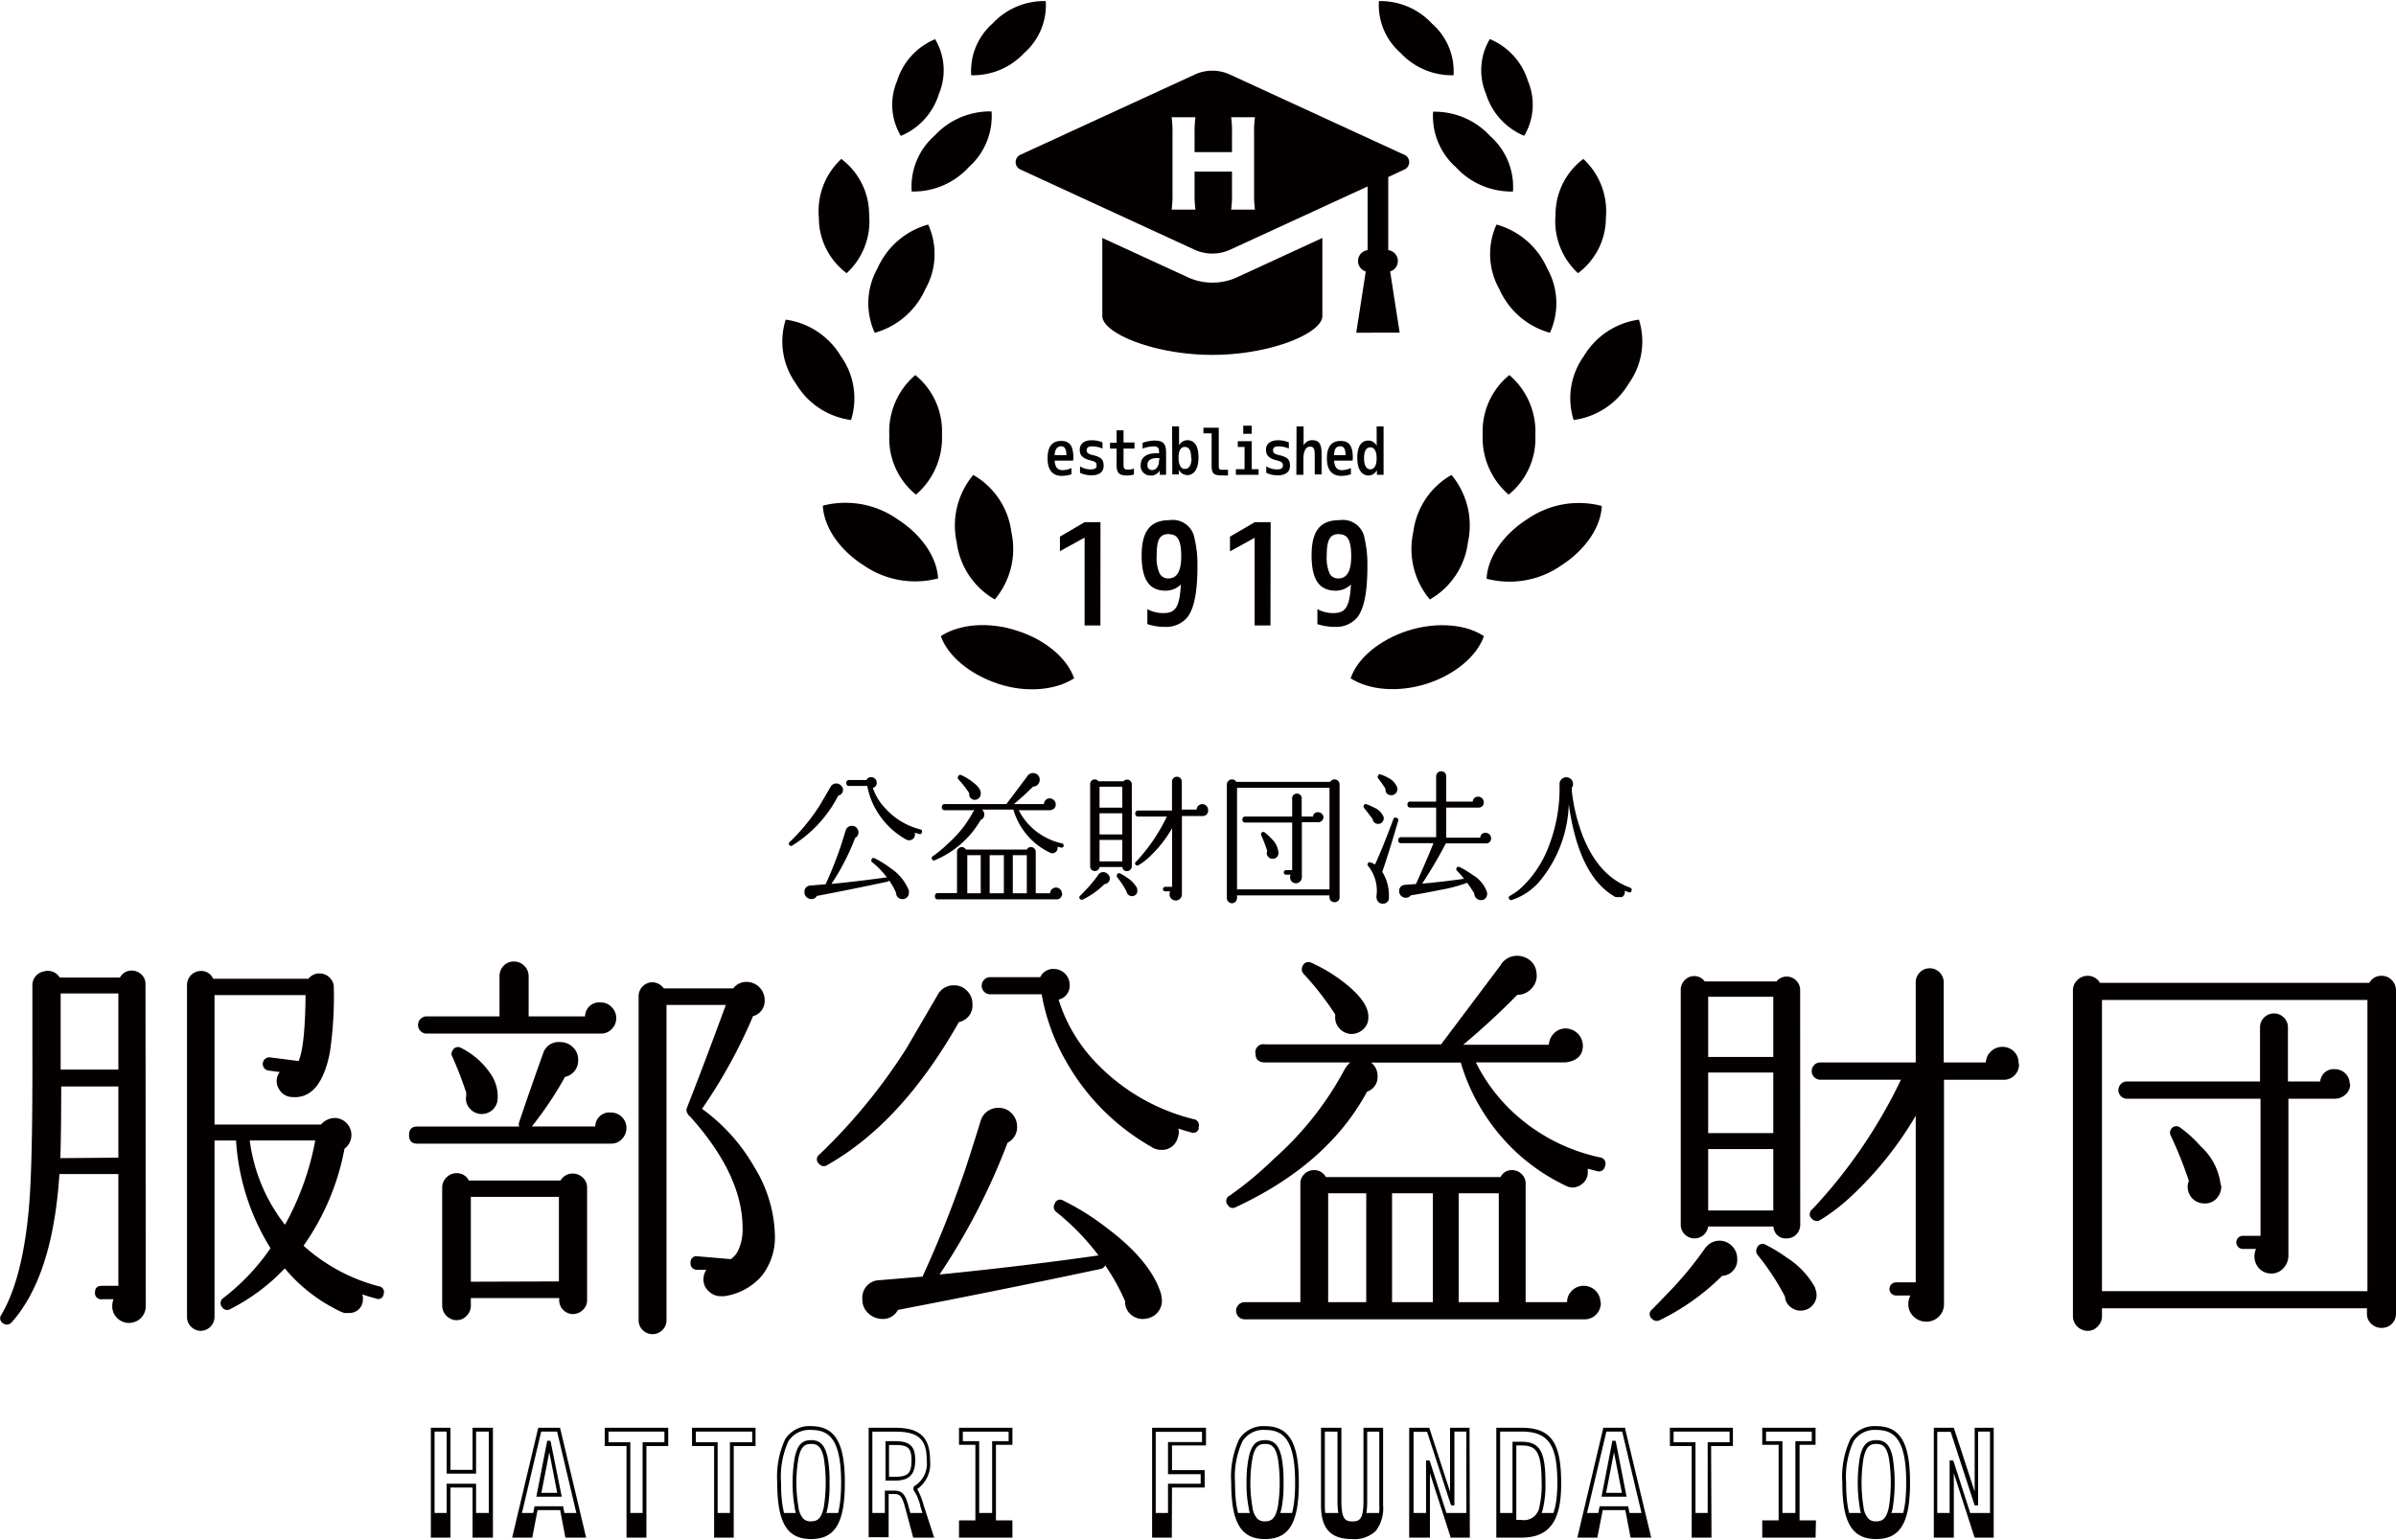 <svg xmlns="http://www.w3.org/2000/svg" viewBox="0 0 251.64 161.54" width="252px" height="162px"><defs><style>.cls-1{fill:#040000;}</style></defs><title>アセット 1</title><g id="レイヤー_2" data-name="レイヤー 2"><g id="レイヤー_1-2" data-name="レイヤー 1"><path class="cls-1" d="M15.31,136.57a1.78,1.78,0,0,1,0,.26v.26a1.76,1.76,0,0,1-3,1.24,1.67,1.67,0,0,1-.52-1.24,2,2,0,0,1,.13-.74H10.71a.64.64,0,0,1-.73-.73c0-.45.24-.68.73-.68h1.72V123.2H6.24q-.69,10.7-5,15.56a.65.65,0,0,1-.9.13A.61.61,0,0,1,.13,138q2.28-3.82,2.93-11.53.38-4.61.34-16.64,0-5.62,0-6.53a1.47,1.47,0,0,1,1.21-1.38,1.47,1.47,0,0,1,1.67.64H12.6a1.38,1.38,0,0,1,1.25-.73,1.46,1.46,0,0,1,1,.41,1.32,1.32,0,0,1,.43,1Zm-2.88-24.34v-8H6.37a.31.31,0,0,1,0,.13l0,6.19c0,.38,0,.94,0,1.68Zm0,9.25V114h-6q0,4.56-.09,7.53ZM40.29,135.8a.56.56,0,0,1-.81.47,14.22,14.22,0,0,1-1.42-.43,1.91,1.91,0,0,1,0,.95,1.41,1.41,0,0,1-1.46,1,2.36,2.36,0,0,1-.48,0,.82.82,0,0,0-.21-.08,17.19,17.19,0,0,1-6-4.6,20.86,20.86,0,0,1-5.68,4.25.63.63,0,0,1-.9-.17.65.65,0,0,1,.17-1,23,23,0,0,0,4.91-5.2,24.26,24.26,0,0,1-3.62-11.31H22.53V138.2a1.47,1.47,0,0,1-1.46,1.47,1.44,1.44,0,0,1-1-.43,1.42,1.42,0,0,1-.43-1V103.33a1.47,1.47,0,0,1,1.46-1.46,1.36,1.36,0,0,1,1.29.82h10a1.45,1.45,0,0,1,1.16-.56,1.48,1.48,0,0,1,1.06.43,1.4,1.4,0,0,1,.45,1.07,40,40,0,0,1-.43,6.88q-1,4.9-4,4.6a1.59,1.59,0,0,1-1.34-.86,1.54,1.54,0,0,1,.09-1.76l-1.25-.17a.7.7,0,0,1,.17-1.38l3.06.39c.45-1,.7-3.34.73-6.92H22.53V118H33.71a2,2,0,0,1,1.47-.69,1.79,1.79,0,0,1,1,3.23,25.89,25.89,0,0,1-4.3,10.19,18.86,18.86,0,0,0,7.91,4.26A.6.6,0,0,1,40.29,135.8Zm-7.18-16.13H26.23a18.1,18.1,0,0,0,3.7,8.86A29.14,29.14,0,0,0,33.11,119.67Z"/><path class="cls-1" d="M65.79,118.38a1.62,1.62,0,0,1-.47,1.14,1.5,1.5,0,0,1-1.12.49H43.82c-.57,0-.86-.3-.86-.9s.29-.9.86-.9H54.53a.63.63,0,0,1,0-.47c.77-2.3,1.63-4.76,2.58-7.4a1.71,1.71,0,0,1,1.72-1,1.88,1.88,0,0,1,1.33.53,1.78,1.78,0,0,1,.56,1.32A1.75,1.75,0,0,1,59.34,113a37.75,37.75,0,0,1-3.48,5.2h6.66a1.48,1.48,0,0,1,1.64-1.46,1.61,1.61,0,0,1,1.63,1.63Zm-1.07-11.57a1.59,1.59,0,0,1-.48,1.17,1.52,1.52,0,0,1-1.11.47H44.72a.91.91,0,0,1,0-1.81h7.74v-4.21a1.57,1.57,0,0,1,.43-1.1,1.44,1.44,0,0,1,1.08-.45,1.48,1.48,0,0,1,1.09.45,1.51,1.51,0,0,1,.46,1.1v4.21h5.93a1.47,1.47,0,0,1,1.63-1.46,1.53,1.53,0,0,1,1.16.49A1.59,1.59,0,0,1,64.72,106.81Zm-3.06,29.67a1.39,1.39,0,0,1-.45,1,1.5,1.5,0,0,1-1.05.43,1.42,1.42,0,0,1-1-.43,1.4,1.4,0,0,1-.43-1v-.25H49.45V137A1.48,1.48,0,0,1,49,138.1a1.4,1.4,0,0,1-1.07.45A1.54,1.54,0,0,1,46.44,137V124.62a1.44,1.44,0,0,1,.45-1.06,1.46,1.46,0,0,1,1.06-.45,1.4,1.4,0,0,1,1.29.77h9.63a1.47,1.47,0,0,1,1.29-.73,1.5,1.5,0,0,1,1.05.43,1.39,1.39,0,0,1,.45,1Zm-9.41-21a1.67,1.67,0,0,1-3,.73,1.51,1.51,0,0,1-.28-1.25,1.13,1.13,0,0,1,0-.3,40.37,40.37,0,0,0-1.46-3.78.56.56,0,0,1,0-.61.63.63,0,0,1,.94-.3,8,8,0,0,1,3,2.6A4.14,4.14,0,0,1,52.25,115.46Zm6.45,19V125.6H49.45v8.91Zm17.2,1.54a1.75,1.75,0,0,1-1.4-.45,1.65,1.65,0,0,1-.62-1.31,1.84,1.84,0,0,1,.3-1l-1,0a.66.66,0,0,1-.65-.77.61.61,0,0,1,.73-.65l3.49.3a2.22,2.22,0,0,0,.77-.9,5.21,5.21,0,0,0,.47-2.37q0-5.58-5.54-11.74a.6.6,0,0,1-.22-.25.66.66,0,0,1-.08-.65q1.71-4.33,4.08-10.79H70v33.15a1.42,1.42,0,0,1-.43,1,1.46,1.46,0,0,1-2.07,0,1.42,1.42,0,0,1-.43-1v-34.1a1.44,1.44,0,0,1,.43-1,1.4,1.4,0,0,1,1-.43,1.47,1.47,0,0,1,1.21.64H77a1.75,1.75,0,0,1,1.41-.68,1.91,1.91,0,0,1,1.9,1.89,1.66,1.66,0,0,1-1.12,1.68l-.09,0a54.43,54.43,0,0,1-5.37,9.76,19.44,19.44,0,0,1,5.5,6.13,14.23,14.23,0,0,1,2.15,7.07A6.51,6.51,0,0,1,80,133.9,6.38,6.38,0,0,1,75.9,136.05Z"/><path class="cls-1" d="M102.13,105.35a1.77,1.77,0,0,1-1.42,1.89q-6,10.59-13.8,15a.63.63,0,0,1-.86-.08.61.61,0,0,1,0-1A59.75,59.75,0,0,0,95.2,110l3.36-5.76a1.87,1.87,0,0,1,1.63-.86,1.82,1.82,0,0,1,1.38.58A1.89,1.89,0,0,1,102.13,105.35ZM122,136.18a1.84,1.84,0,0,1-.32,1.42,1.86,1.86,0,0,1-1.27.78,1.83,1.83,0,0,1-1.48-.3,1.73,1.73,0,0,1-.76-1.25v-.26a22.32,22.32,0,0,0-2.1-3.78.65.65,0,0,1-.48.38q-10.74,2.28-21.28,4.3l-.17.26a1.74,1.74,0,0,1-1.47.69,2.12,2.12,0,0,1-1.46-.58,1.91,1.91,0,0,1-.64-1.49,1.83,1.83,0,0,1,1.8-2l4.56-.38v-.09q2.41-5.25,4.39-11,.86-2.62,1.67-5.25a1.9,1.9,0,0,1,1.9-1.38,1.85,1.85,0,0,1,1.37.58,2,2,0,0,1,.56,1.4,1.81,1.81,0,0,1-1,1.68,68.8,68.8,0,0,1-7.14,13.84q8.69-.86,16.69-2a25.09,25.09,0,0,0-4.43-4.56.64.64,0,0,1-.17-.86.59.59,0,0,1,.9-.34,27,27,0,0,1,4.64,2.92q4.61,3.48,5.64,6.92Zm3.91-17.84a.59.59,0,0,1-.86.47q-.65-.16-1.29-.39a1.59,1.59,0,0,1-.08,1,1.68,1.68,0,0,1-1.72,1.24,1.8,1.8,0,0,1-1.08-.34,23.77,23.77,0,0,1-8.94-9,21.56,21.56,0,0,1-2.54-7H104a.9.9,0,0,1,0-1.8h5.25a1.5,1.5,0,0,1,1.41-.86,1.67,1.67,0,0,1,1.68,1.67,1.48,1.48,0,0,1-1.16,1.55,16.57,16.57,0,0,0,3.57,6.24,21.16,21.16,0,0,0,10.62,6.32A.63.63,0,0,1,125.86,118.34Z"/><path class="cls-1" d="M168.56,122.38a.63.63,0,0,1-.81.52l-1-.26a1.33,1.33,0,0,1,0,.34,1.45,1.45,0,0,1-.43,1.12,1.7,1.7,0,0,1-1.12.52,1.55,1.55,0,0,1-.73-.18v0a20.59,20.59,0,0,1-8.39-7.27,20.27,20.27,0,0,1-2.66-5.68H144a1.78,1.78,0,0,1,.68,1.42,1.62,1.62,0,0,1-1.11,1.64q-4.09,7.61-13.76,12.12a.61.61,0,0,1-.86-.21.63.63,0,0,1,.21-1,38,38,0,0,0,4.69-3.91,33.76,33.76,0,0,0,7.39-9.38l.09-.13a2.63,2.63,0,0,1,.47-.56h-8.94c-.63,0-1-.3-1-.9a.84.84,0,0,1,1-1h18.49q2.1-2.79,6.23-8.29a2,2,0,0,1,1.51-1,2.18,2.18,0,0,1,1.53.41,1.86,1.86,0,0,1,.75,1.36,1.93,1.93,0,0,1-.5,1.63,2,2,0,0,1-1.52.69,76.57,76.57,0,0,1-5.68,5.24h9a1.81,1.81,0,0,1,.56-1.22,1.68,1.68,0,0,1,1.2-.49,1.83,1.83,0,0,1,1.81,1.8c0,1-.59,1.59-1.76,1.76H155a18.25,18.25,0,0,0,3.78,5.12,19.3,19.3,0,0,0,9.25,4.86A.65.65,0,0,1,168.56,122.38Zm-.43,14.32a1.74,1.74,0,0,1-.49,1.25,1.64,1.64,0,0,1-1.23.51H130.72a.9.9,0,1,1,0-1.8h5.85V124.19a1.35,1.35,0,0,1,.43-1,1.41,1.41,0,0,1,1-.4,1.37,1.37,0,0,1,1.25.73H157.6a1.27,1.27,0,0,1,1.2-.73,1.43,1.43,0,0,1,1,.4,1.35,1.35,0,0,1,.43,1v12.47h4.35a1.68,1.68,0,0,1,.51-1.21,1.76,1.76,0,0,1,3,1.25Zm-24.42-29.93a1.6,1.6,0,0,1-.54,1.23,1.81,1.81,0,0,1-1.27.49,1.75,1.75,0,0,1-1.22-.58,1.65,1.65,0,0,1-.45-1.27v-.21a31.85,31.85,0,0,0-3.32-4.26.69.69,0,0,1-.12-.77.66.66,0,0,1,.94-.39,16.73,16.73,0,0,1,3.74,2.32C143,104.59,143.77,105.74,143.71,106.77Zm-.22,29.89V125.22h-4v11.44Zm7,0V125.22H146.2v11.44Zm6.92,0V125.22h-4.21v11.44Z"/><path class="cls-1" d="M182.45,132.05a1.69,1.69,0,0,1-1.59,1.85,24.47,24.47,0,0,1-6.54,4.65.68.68,0,0,1-.81-.13.62.62,0,0,1,0-1c.57-.57,1.23-1.26,2-2.06a37.81,37.81,0,0,0,3.61-4.43l.09-.09a1.81,1.81,0,0,1,2.68-.09A1.83,1.83,0,0,1,182.45,132.05Zm6.62-3.52a1.45,1.45,0,0,1-.4,1,1.35,1.35,0,0,1-1,.43,1.28,1.28,0,0,1-1.41-1.25H179.4a1.45,1.45,0,0,1-2.47.82,1.42,1.42,0,0,1-.41-1V103.85a1.4,1.4,0,0,1,.41-1,1.32,1.32,0,0,1,1-.44,1.34,1.34,0,0,1,1.11.56h7.53a1.4,1.4,0,0,1,2.09-.08,1.39,1.39,0,0,1,.4,1Zm-2.83-17.63v-6.32H179.4v6.32Zm0,8v-6.36H179.4v6.36Zm0,8.13v-6.45H179.4v6.45Zm4.51,8.55a1.57,1.57,0,0,1-.26,1.25,1.64,1.64,0,0,1-1.07.69,1.61,1.61,0,0,1-1.27-.28,1.49,1.49,0,0,1-.67-1.05v-.09a25.38,25.38,0,0,0-2.88-4.39.67.67,0,0,1-.08-.73.62.62,0,0,1,.94-.34,16.35,16.35,0,0,1,2.24,1.37,8.6,8.6,0,0,1,2.92,3.1Zm21.29-24a1.59,1.59,0,0,1-1.55,1.72h-6.32v23.56a1.84,1.84,0,0,1-1.85,1.85,1.87,1.87,0,0,1-1.34-.54,1.75,1.75,0,0,1-.56-1.31,2,2,0,0,1,.22-.9h-1.51a.69.69,0,0,1,0-1.38h2.07v-17.5a37.49,37.49,0,0,1-6.79,8.47,19.8,19.8,0,0,1-3.27,2.5.68.68,0,0,1-.82-.13.62.62,0,0,1,0-1,53.76,53.76,0,0,0,9.33-13.63h-8.56a.91.91,0,0,1,0-1.81H201.2v-8.38a1.46,1.46,0,0,1,.43-1.08,1.4,1.4,0,0,1,1-.43,1.46,1.46,0,0,1,1.08.43,1.5,1.5,0,0,1,.43,1.08v8.38h4.42a1.71,1.71,0,0,1,.54-1.16,1.75,1.75,0,0,1,2.41,0A1.67,1.67,0,0,1,212,111.59Z"/><path class="cls-1" d="M251.64,137.86a1.47,1.47,0,0,1-1.51,1.5,1.5,1.5,0,0,1-1.09-.43,1.4,1.4,0,0,1-.45-1.07v-.56H220.76v.82a1.48,1.48,0,0,1-.45,1.09,1.41,1.41,0,0,1-1.05.46,1.55,1.55,0,0,1-1.55-1.55V103.93a1.48,1.48,0,0,1,.45-1.09,1.51,1.51,0,0,1,1.1-.46,1.48,1.48,0,0,1,1.29.74h28.29a1.41,1.41,0,0,1,1.29-.74,1.45,1.45,0,0,1,1.08.46,1.54,1.54,0,0,1,.43,1.09Zm-3-2.36V104.92H220.76V135.5Zm-1.81-21.76a1.46,1.46,0,0,1-.47,1.09,1.65,1.65,0,0,1-1.16.46h-4.86v16.46a1.94,1.94,0,0,1-.52,1.34,1.68,1.68,0,0,1-1.29.56,1.73,1.73,0,0,1-1.25-.52,1.87,1.87,0,0,1-.34-2.06h-1.38a.69.69,0,0,1,0-1.38h1.85v-14.4H223.3a.91.91,0,0,1,0-1.81h14.06v-5.72a1.42,1.42,0,0,1,.43-1,1.46,1.46,0,0,1,2.07,0,1.42,1.42,0,0,1,.43,1v5.72h3.39a1.41,1.41,0,0,1,1.55-1.29,1.54,1.54,0,0,1,1.55,1.55Zm-13.55,10.62a1.83,1.83,0,0,1-.45,1.37,1.63,1.63,0,0,1-1.31.56,1.74,1.74,0,0,1-1.76-1.76,1.44,1.44,0,0,1,.13-.6A43.31,43.31,0,0,0,228,119.2a.68.68,0,0,1,0-.69.65.65,0,0,1,1-.17,12.87,12.87,0,0,1,2.11,1.93A6.5,6.5,0,0,1,233.23,124.36Z"/><path class="cls-1" d="M88.54,82.79a.62.62,0,0,1-.5.66,13.26,13.26,0,0,1-4.81,5.23.22.22,0,0,1-.3,0,.21.21,0,0,1,0-.34,20.91,20.91,0,0,0,3.18-3.89l1.17-2a.68.68,0,0,1,1-.1A.69.69,0,0,1,88.54,82.79Zm6.91,10.75a.68.68,0,0,1-.11.5.64.64,0,0,1-.44.27.64.64,0,0,1-.52-.11.57.57,0,0,1-.26-.43v-.09a8,8,0,0,0-.74-1.32.21.21,0,0,1-.16.13q-3.75.8-7.43,1.5l-.06.09a.6.6,0,0,1-.51.24.76.76,0,0,1-.51-.2.67.67,0,0,1-.22-.52.63.63,0,0,1,.63-.7l1.59-.14v0c.56-1.22,1.07-2.49,1.53-3.82.2-.61.39-1.22.58-1.83a.66.66,0,0,1,.66-.48.62.62,0,0,1,.48.2.68.68,0,0,1,.2.49.63.63,0,0,1-.35.58,24.11,24.11,0,0,1-2.49,4.83q3-.3,5.82-.69a8.69,8.69,0,0,0-1.54-1.59.22.22,0,0,1-.06-.3c.07-.15.17-.19.31-.12a9.8,9.8,0,0,1,1.62,1,5.13,5.13,0,0,1,2,2.42Zm1.37-6.22a.21.21,0,0,1-.3.16l-.45-.13a.55.55,0,0,1,0,.36.58.58,0,0,1-.6.43.64.64,0,0,1-.38-.12,8.28,8.28,0,0,1-3.12-3.15,7.52,7.52,0,0,1-.88-2.43H89.2a.28.28,0,0,1-.32-.31.29.29,0,0,1,.32-.32H91a.53.53,0,0,1,.49-.3.57.57,0,0,1,.41.17.58.58,0,0,1,.18.42.52.52,0,0,1-.41.54A5.75,5.75,0,0,0,93,84.81,7.37,7.37,0,0,0,96.65,87,.22.22,0,0,1,96.82,87.32Z"/><path class="cls-1" d="M111.71,88.73a.21.21,0,0,1-.28.18l-.36-.09a.61.61,0,0,1-.14.51.59.59,0,0,1-.39.18.54.54,0,0,1-.25-.06h0a7.19,7.19,0,0,1-2.93-2.53,7.1,7.1,0,0,1-.93-2h-3.3a.6.6,0,0,1,.24.49A.56.56,0,0,1,103,86a10,10,0,0,1-4.8,4.23.21.21,0,0,1-.3-.07.23.23,0,0,1,.08-.35,13.06,13.06,0,0,0,1.63-1.36,11.74,11.74,0,0,0,2.58-3.27l0,0a.83.83,0,0,1,.17-.19H99.25a.29.29,0,0,1-.33-.32.29.29,0,0,1,.33-.33h6.45l2.17-2.89a.69.69,0,0,1,.53-.36.72.72,0,0,1,.53.14.64.64,0,0,1,.26.47.71.71,0,0,1-.7.81q-.8.82-2,1.83h3.15a.63.63,0,0,1,.19-.43.61.61,0,0,1,.42-.17.65.65,0,0,1,.63.63c0,.35-.2.56-.61.62H107a6.38,6.38,0,0,0,1.32,1.78,6.75,6.75,0,0,0,3.22,1.7A.23.23,0,0,1,111.71,88.73Zm-.15,5a.64.64,0,0,1-.17.44.58.58,0,0,1-.43.18H98.51A.28.28,0,0,1,98.2,94a.27.27,0,0,1,.31-.31h2V89.36a.49.49,0,0,1,.15-.36.52.52,0,0,1,.35-.14.49.49,0,0,1,.43.26h6.41a.45.45,0,0,1,.42-.26.52.52,0,0,1,.36.14.49.49,0,0,1,.15.36v4.35h1.51a.58.58,0,0,1,.18-.42.6.6,0,0,1,.44-.18.61.61,0,0,1,.61.61ZM103,83.28a.56.56,0,0,1-.19.43.6.6,0,0,1-.87,0,.59.59,0,0,1-.15-.44v-.08a11.39,11.39,0,0,0-1.16-1.48.24.24,0,0,1,0-.27.23.23,0,0,1,.33-.14,5.83,5.83,0,0,1,1.3.81Q103.07,82.74,103,83.28ZM103,93.71v-4h-1.41v4Zm2.43,0v-4h-1.49v4Zm2.41,0v-4h-1.47v4Z"/><path class="cls-1" d="M116.56,92.1a.6.6,0,0,1-.56.65,8.54,8.54,0,0,1-2.28,1.62.23.23,0,0,1-.28-.05.21.21,0,0,1,0-.34l.69-.72a13.05,13.05,0,0,0,1.26-1.55l0,0a.61.61,0,0,1,.48-.22.62.62,0,0,1,.46.19A.65.65,0,0,1,116.56,92.1Zm2.31-1.23a.49.49,0,0,1-.15.36.45.45,0,0,1-.35.15.44.44,0,0,1-.49-.43h-2.39a.51.51,0,0,1-.86.28.48.48,0,0,1-.14-.36V82.26a.48.48,0,0,1,.14-.36.45.45,0,0,1,.35-.15.47.47,0,0,1,.39.2H118a.46.46,0,0,1,.37-.18.45.45,0,0,1,.35.15.46.46,0,0,1,.15.34Zm-1-6.15v-2.2h-2.39v2.2Zm0,2.81V85.31h-2.39v2.22Zm0,2.83V88.11h-2.39v2.25Zm1.57,3a.54.54,0,0,1-.09.43A.55.55,0,0,1,119,94a.56.56,0,0,1-.45-.1.51.51,0,0,1-.23-.36v0a8.73,8.73,0,0,0-1-1.53.25.25,0,0,1,0-.26.22.22,0,0,1,.33-.12,5.54,5.54,0,0,1,.78.48,3,3,0,0,1,1,1.08ZM126.88,85a.55.55,0,0,1-.54.6h-2.21v8.22a.65.65,0,0,1-.64.65.68.68,0,0,1-.47-.19.62.62,0,0,1-.19-.46.67.67,0,0,1,.07-.31h-.52a.24.24,0,0,1,0-.48h.72V86.88a13,13,0,0,1-2.37,3,6.64,6.64,0,0,1-1.14.87.24.24,0,0,1-.29,0,.21.21,0,0,1,0-.34,18.64,18.64,0,0,0,3.25-4.76h-3a.28.28,0,0,1-.32-.31.29.29,0,0,1,.32-.32h3.54V82a.52.52,0,0,1,.15-.38.48.48,0,0,1,.36-.15.5.5,0,0,1,.37.15.52.52,0,0,1,.15.38v2.92h1.55a.6.6,0,0,1,.18-.4.61.61,0,0,1,.42-.17.57.57,0,0,1,.42.17A.58.58,0,0,1,126.88,85Z"/><path class="cls-1" d="M140.69,94.13a.51.51,0,0,1-.52.52.54.54,0,0,1-.39-.15.5.5,0,0,1-.15-.37v-.2h-9.71v.29a.55.55,0,0,1-.53.54.57.57,0,0,1-.38-.16.55.55,0,0,1-.16-.38V82.29a.53.53,0,0,1,.16-.38.52.52,0,0,1,.38-.16.5.5,0,0,1,.45.26h9.87a.5.5,0,0,1,.46-.26.47.47,0,0,1,.37.16.52.52,0,0,1,.15.38Zm-1.06-.83V82.64h-9.71V93.3ZM139,85.71a.5.5,0,0,1-.17.38.54.54,0,0,1-.41.16h-1.69V92a.65.65,0,0,1-.18.46.59.59,0,0,1-.45.2.58.58,0,0,1-.43-.18.61.61,0,0,1-.18-.45.66.66,0,0,1,.06-.27h-.48a.24.24,0,1,1,0-.48h.64v-5H130.8a.27.27,0,0,1-.31-.31.28.28,0,0,1,.31-.32h4.91v-2a.51.51,0,0,1,1,0v2h1.19a.48.48,0,0,1,.54-.45.52.52,0,0,1,.38.16A.53.53,0,0,1,139,85.71Zm-4.73,3.71a.63.63,0,0,1-.16.48.57.57,0,0,1-.45.19.59.59,0,0,1-.44-.18.58.58,0,0,1-.18-.43.41.41,0,0,1,.05-.21,14.48,14.48,0,0,0-.63-1.65.24.24,0,0,1,.36-.3,4.94,4.94,0,0,1,.73.67A2.29,2.29,0,0,1,134.27,89.42Z"/><path class="cls-1" d="M145.33,85.79a.58.58,0,0,1-.14.42.51.51,0,0,1-.39.21.56.56,0,0,1-.43-.12.55.55,0,0,1-.21-.39l-.89-1.16a.23.23,0,0,1-.05-.22.22.22,0,0,1,.31-.17,6,6,0,0,1,.84.38,1.76,1.76,0,0,1,.91.88A.51.51,0,0,1,145.33,85.79Zm1.52.3q-1.08,3.68-1.68,5.37a4.55,4.55,0,0,1,.7,2.44v.21a.6.6,0,0,1-.61.69.57.57,0,0,1-.45-.14.6.6,0,0,1-.23-.44.64.64,0,0,1,0-.33,4.18,4.18,0,0,0-.85-3,.22.22,0,0,1-.09-.26.21.21,0,0,1,.3-.16,2.19,2.19,0,0,1,.47.22c.46-1,1.11-2.55,1.93-4.77a.21.21,0,0,1,.32-.13A.22.22,0,0,1,146.85,86.09Zm-.11-3.18a.61.61,0,0,1-.26.39.56.56,0,0,1-.45.1.54.54,0,0,1-.51-.64,9.54,9.54,0,0,0-.8-1.14.23.23,0,0,1,0-.23q.06-.23.3-.15a4.23,4.23,0,0,1,.8.36,1.85,1.85,0,0,1,.94,1.05A.71.71,0,0,1,146.74,82.91Zm9.86,5a.5.5,0,0,1-.52.56h-4.23a47.73,47.73,0,0,1-2.49,4.23c1.52-.14,3-.31,4.4-.51a11,11,0,0,0-.74-.85.22.22,0,0,1-.05-.27.23.23,0,0,1,.33-.11,8.49,8.49,0,0,1,1.37.83,3.32,3.32,0,0,1,1.5,1.81.58.58,0,0,1,0,.32.61.61,0,0,1-.66.51.7.7,0,0,1-.67-.69c-.21-.35-.46-.73-.75-1.13a16.15,16.15,0,0,1-2.79.74c-1.33.27-2.37.46-3.13.58v0a.65.65,0,0,1-.54.25.67.67,0,0,1-.48-.2.66.66,0,0,1-.2-.49.61.61,0,0,1,.55-.66l1.21-.09c.87-1.93,1.47-3.36,1.84-4.29h-3.38a.28.28,0,0,1-.32-.31.29.29,0,0,1,.32-.32h3.66V84.71h-2.7a.28.28,0,0,1-.31-.32.27.27,0,0,1,.31-.31h2.7V81.44a.53.53,0,0,1,.16-.39.49.49,0,0,1,.36-.15.54.54,0,0,1,.39.15.56.56,0,0,1,.15.39v2.64h2.79a.52.52,0,0,1,.58-.51.51.51,0,0,1,.4.17.56.56,0,0,1,.17.4.52.52,0,0,1-.49.57h-3.45v3.16h3.57a.53.53,0,0,1,.58-.51.56.56,0,0,1,.39.17A.51.51,0,0,1,156.6,87.93Z"/><path class="cls-1" d="M171.35,93.45a.21.21,0,0,1-.3.15l-.42-.16a.59.59,0,0,1-.29.67c-.05,0-.18,0-.37,0s-.27,0-.3,0q-3.84-2.11-4.91-9.75a13.27,13.27,0,0,1-2.92,7.92,6.49,6.49,0,0,1-3.08,2.14.2.2,0,0,1-.26-.12.21.21,0,0,1,.1-.33A6.16,6.16,0,0,0,160,92.91a11.51,11.51,0,0,0,2.48-3.69,17,17,0,0,0,1.31-7v0a.71.71,0,0,1,1.21-.49.69.69,0,0,1,.08.9h0v0c0,.06,0,.18,0,.35a19.27,19.27,0,0,0,1.13,4.66q1.68,4.29,5,5.48C171.36,93.2,171.41,93.3,171.35,93.45Z"/><path class="cls-1" d="M106.81,66.13c-3.06-1-6.11-.67-8,.57.73,2.07,3,4,6,5s6.1.67,8-.57C112.1,69.07,109.86,67.1,106.81,66.13Z"/><path class="cls-1" d="M104.48,62.85a8.24,8.24,0,0,0,1.74-7.08,8.09,8.09,0,0,0-4-6,8.24,8.24,0,0,0-1.74,7.08A8.09,8.09,0,0,0,104.48,62.85Z"/><path class="cls-1" d="M94.21,54.39A9.49,9.49,0,0,0,86.42,53c.1,2.18,1.68,4.61,4.31,6.28a9.5,9.5,0,0,0,7.79,1.36C98.42,58.49,96.84,56.06,94.21,54.39Z"/><path class="cls-1" d="M96.13,39.28a7.81,7.81,0,0,0-2.73,6.34,7.58,7.58,0,0,0,2.8,6.22,7.87,7.87,0,0,0,2.73-6.34A7.6,7.6,0,0,0,96.13,39.28Z"/><path class="cls-1" d="M91.87,34.84a8.21,8.21,0,0,0,5.31-4.58,7.46,7.46,0,0,0,.3-6.79,8.21,8.21,0,0,0-5.31,4.58A7.46,7.46,0,0,0,91.87,34.84Z"/><path class="cls-1" d="M88.92,28.58a7.42,7.42,0,0,0,2.36-6.15,7.31,7.31,0,0,0-2.92-5.85A7.48,7.48,0,0,0,86,22.74,7.26,7.26,0,0,0,88.92,28.58Z"/><path class="cls-1" d="M104.14,11.59a7.92,7.92,0,0,0-6,2.56A7.12,7.12,0,0,0,95.75,20a7.88,7.88,0,0,0,6-2.56A7.17,7.17,0,0,0,104.14,11.59Z"/><path class="cls-1" d="M98.61,9.75A6.38,6.38,0,0,0,98.21,4a7,7,0,0,0-4,4.4,6.38,6.38,0,0,0,.4,5.76A7,7,0,0,0,98.61,9.75Z"/><path class="cls-1" d="M107.58,5.44A6.67,6.67,0,0,0,109.83,0a7.4,7.4,0,0,0-5.59,2.36A6.65,6.65,0,0,0,102,7.79,7.37,7.37,0,0,0,107.58,5.44Z"/><path class="cls-1" d="M88.3,37.28a8,8,0,0,0-5.78-3.82,7.58,7.58,0,0,0,1.08,6.73A7.92,7.92,0,0,0,89.38,44,7.59,7.59,0,0,0,88.3,37.28Z"/><path class="cls-1" d="M147.85,66.13c-3.06,1-5.3,2.94-6,5,1.91,1.24,5,1.53,8,.57s5.29-2.94,6-5C154,65.46,150.9,65.16,147.85,66.13Z"/><path class="cls-1" d="M148.43,55.77a8.24,8.24,0,0,0,1.74,7.08,8.06,8.06,0,0,0,4-6,8.27,8.27,0,0,0-1.73-7.08A8.07,8.07,0,0,0,148.43,55.77Z"/><path class="cls-1" d="M160.44,54.39c-2.63,1.67-4.21,4.1-4.31,6.28a9.49,9.49,0,0,0,7.79-1.36c2.63-1.67,4.21-4.1,4.31-6.28A9.5,9.5,0,0,0,160.44,54.39Z"/><path class="cls-1" d="M158.52,39.28a7.6,7.6,0,0,0-2.8,6.22,7.87,7.87,0,0,0,2.73,6.34,7.58,7.58,0,0,0,2.8-6.22A7.81,7.81,0,0,0,158.52,39.28Z"/><path class="cls-1" d="M157.17,23.47a7.49,7.49,0,0,0,.3,6.79,8.21,8.21,0,0,0,5.31,4.58,7.46,7.46,0,0,0-.3-6.79A8.21,8.21,0,0,0,157.17,23.47Z"/><path class="cls-1" d="M165.73,28.58a7.26,7.26,0,0,0,2.93-5.84,7.48,7.48,0,0,0-2.37-6.16,7.31,7.31,0,0,0-2.92,5.85A7.42,7.42,0,0,0,165.73,28.58Z"/><path class="cls-1" d="M158.9,20a7.12,7.12,0,0,0-2.39-5.82,7.92,7.92,0,0,0-6-2.56,7.17,7.17,0,0,0,2.39,5.82A7.88,7.88,0,0,0,158.9,20Z"/><path class="cls-1" d="M160.08,14.15a6.39,6.39,0,0,0,.39-5.76,7,7,0,0,0-4-4.4,6.38,6.38,0,0,0-.4,5.76A7,7,0,0,0,160.08,14.15Z"/><path class="cls-1" d="M152.66,7.79a6.65,6.65,0,0,0-2.25-5.41A7.39,7.39,0,0,0,144.82,0a6.67,6.67,0,0,0,2.25,5.42A7.37,7.37,0,0,0,152.66,7.79Z"/><path class="cls-1" d="M172.13,33.46a8,8,0,0,0-5.78,3.82A7.59,7.59,0,0,0,165.27,44a7.92,7.92,0,0,0,5.78-3.82A7.58,7.58,0,0,0,172.13,33.46Z"/><path class="cls-1" d="M112.7,48.27h-1.94c.06.7.31,1,.85,1a2.47,2.47,0,0,0,.92-.22v.65a3.15,3.15,0,0,1-1,.17c-1,0-1.51-.62-1.51-1.84s.47-1.83,1.42-1.83,1.29.56,1.29,1.82Zm-1.94-.58H112c0-.62-.19-.93-.55-.93S110.8,47,110.76,47.69Z"/><path class="cls-1" d="M114.7,46.77c-.37,0-.57.13-.57.4s.14.38.54.49c1,.22,1.24.5,1.24,1.15s-.46,1-1.27,1a2.82,2.82,0,0,1-1.21-.26v-.68a2.12,2.12,0,0,0,1.08.32c.48,0,.66-.12.66-.41s-.13-.41-.59-.52c-.86-.21-1.18-.54-1.18-1.13s.42-1,1.24-1a2.88,2.88,0,0,1,1.15.22V47A2.74,2.74,0,0,0,114.7,46.77Z"/><path class="cls-1" d="M118,46.36h1.15V47H118V48.6c0,.54.07.61.51.61a1.54,1.54,0,0,0,.58-.11v.63a3,3,0,0,1-.72.1c-.82,0-1.1-.26-1.1-1.09V47h-.69v-.61h.69V45.08H118Z"/><path class="cls-1" d="M120,47V46.4a4.06,4.06,0,0,1,1.2-.24c1,0,1.27.32,1.27,1.34v2.26h-.67l0-.47h0a1,1,0,0,1-1,.54,1,1,0,0,1-1-1.07c0-.82.57-1.27,1.68-1.27h.25v-.12c0-.45-.14-.6-.57-.6A3.81,3.81,0,0,0,120,47Zm1.76,1.16V48h-.25c-.66,0-1,.26-1,.72a.48.48,0,0,0,.48.54C121.43,49.25,121.73,48.89,121.73,48.19Z"/><path class="cls-1" d="M123.1,44.67h.73v2h0a1,1,0,0,1,.85-.55c.79,0,1.19.61,1.19,1.83s-.48,1.84-1.19,1.84a1,1,0,0,1-.87-.56h0l0,.49h-.69Zm2,3.32c0-.78-.21-1.16-.66-1.16s-.66.39-.66,1.13V48c0,.75.26,1.14.66,1.14S125.14,48.79,125.14,48Z"/><path class="cls-1" d="M126.39,45.4v-.59H128V48.6c0,.61,0,.63.47.63.18,0,.35,0,.5,0v.59a4.77,4.77,0,0,1-.61,0c-.92,0-1.11-.19-1.11-1.09V45.4Z"/><path class="cls-1" d="M130,46.83v-.6h1.46v2.94h.72v.59h-2.38v-.59h.91V46.83Zm1.46-1.38h-.89V44.6h.89Z"/><path class="cls-1" d="M134.27,46.77c-.38,0-.57.13-.57.4s.13.38.53.49c1,.22,1.25.5,1.25,1.15s-.47,1-1.28,1a2.82,2.82,0,0,1-1.21-.26v-.68a2.18,2.18,0,0,0,1.09.32c.47,0,.66-.12.66-.41s-.13-.41-.6-.52c-.85-.21-1.18-.54-1.18-1.13s.43-1,1.24-1a2.92,2.92,0,0,1,1.16.22V47A2.74,2.74,0,0,0,134.27,46.77Z"/><path class="cls-1" d="M136.17,44.67h.74v2h0a1,1,0,0,1,.89-.55c.72,0,1,.37,1,1.42v2.18h-.72v-2c0-.75-.12-.92-.52-.92s-.67.47-.67,1.31v1.65h-.74Z"/><path class="cls-1" d="M142.05,48.27h-1.94c.06.7.31,1,.85,1a2.56,2.56,0,0,0,.92-.22v.65a3.15,3.15,0,0,1-1,.17c-1,0-1.52-.62-1.52-1.84s.48-1.83,1.43-1.83,1.29.56,1.29,1.82Zm-1.94-.58h1.21q0-.93-.54-.93C140.34,46.76,140.14,47,140.11,47.69Z"/><path class="cls-1" d="M144.58,44.67h.73v5.09h-.7l0-.49h0a1,1,0,0,1-.87.56c-.71,0-1.19-.62-1.19-1.84s.4-1.83,1.19-1.83a1,1,0,0,1,.85.55h0ZM143.26,48c0,.8.26,1.18.66,1.18s.66-.39.66-1.14V48c0-.74-.26-1.13-.66-1.13S143.26,47.21,143.26,48Z"/><path class="cls-1" d="M115.57,65.58h-1.66V56.35l-2.59,1.43V56.25l2.6-1.52h1.66Z"/><path class="cls-1" d="M122.38,65.73a6,6,0,0,1-1.88-.29V63.87a3.53,3.53,0,0,0,1.7.41c1.25,0,1.69-.61,1.82-3h0a2.27,2.27,0,0,1-1.57.65c-1.71,0-2.55-1.09-2.55-3.72s1-3.69,2.93-3.69a2.31,2.31,0,0,1,2.62,1.89,11.72,11.72,0,0,1,.31,3c0,3.18-.5,5-1.45,5.69A2.88,2.88,0,0,1,122.38,65.73Zm.41-9.75c-1,0-1.31.55-1.31,2.28a4,4,0,0,0,.31,1.86,1,1,0,0,0,.93.52c.89,0,1.34-.77,1.34-2.32C124.06,56.6,123.66,56,122.79,56Z"/><path class="cls-1" d="M133.43,65.58h-1.66V56.37l0,0-2.59,1.43V56.25l2.61-1.52h1.66Z"/><path class="cls-1" d="M140.23,65.73a5.9,5.9,0,0,1-1.87-.29V63.87a3.46,3.46,0,0,0,1.69.41c1.25,0,1.7-.61,1.83-3h0a2.29,2.29,0,0,1-1.57.65c-1.72,0-2.56-1.09-2.56-3.72s.95-3.69,2.93-3.69a2.31,2.31,0,0,1,2.63,1.89,12.27,12.27,0,0,1,.3,3c0,3.18-.5,5-1.44,5.69A2.91,2.91,0,0,1,140.23,65.73Zm.41-9.75c-.94,0-1.3.55-1.3,2.28a4.15,4.15,0,0,0,.3,1.86,1,1,0,0,0,.93.52c.89,0,1.34-.77,1.34-2.32C141.91,56.6,141.52,56,140.64,56Z"/><path class="cls-1" d="M127.33,29.57a6.1,6.1,0,0,1-2.62-.58l-8.94-4.11v8.2c0,1.8,5.44,4.08,11.56,4.08s11.55-2.28,11.55-4.08v-8.2L129.94,29A6.09,6.09,0,0,1,127.33,29.57Z"/><path class="cls-1" d="M147.48,16.14,129.2,7.73a4.4,4.4,0,0,0-3.75,0l-18.28,8.41a.85.85,0,0,0,0,1.55l18.28,8.42a4.49,4.49,0,0,0,3.75,0l14.43-6.64v6.69a1.15,1.15,0,0,0-.19,2.24l-1,6.43H147l-1-6.43a1.15,1.15,0,0,0-.2-2.24V18.48l1.7-.79a.85.85,0,0,0,0-1.55ZM131.8,21.9h-2.5a11.36,11.36,0,0,0,.09-1.73V17.91h-3.93v2.26a12.12,12.12,0,0,0,.09,1.73h-2.5a11.2,11.2,0,0,0,.09-1.73V13.92a11.38,11.38,0,0,0-.09-1.72h2.5a12.41,12.41,0,0,0-.09,1.72v1.94h3.93V13.92a11,11,0,0,0-.09-1.72h2.5a11.14,11.14,0,0,0-.09,1.72v6.25A12.56,12.56,0,0,0,131.8,21.9Z"/><rect class="cls-1" x="49.83" y="158.8" width="1.74" height="2.39"/><rect class="cls-1" x="45.44" y="158.8" width="1.67" height="2.39"/><polygon class="cls-1" points="59.55 161.2 61.31 161.2 60.74 158.8 59.09 158.8 59.55 161.2"/><polygon class="cls-1" points="56.2 158.8 54.61 158.8 54.05 161.2 55.73 161.2 56.2 158.8"/><rect class="cls-1" x="66" y="158.8" width="1.69" height="2.39"/><rect class="cls-1" x="75.17" y="158.8" width="1.69" height="2.39"/><path class="cls-1" d="M86.57,158.8a1.34,1.34,0,0,1-1.39,1.09,1.3,1.3,0,0,1-1-.34,1.7,1.7,0,0,1-.42-.75H82.14c.46,1.82,1.44,2.54,3,2.54s2.59-.72,3-2.54Z"/><polygon class="cls-1" points="96.06 161.2 97.84 161.2 97.09 158.8 95.4 158.8 96.06 161.2"/><rect class="cls-1" x="91.42" y="158.8" width="1.71" height="2.39"/><polygon class="cls-1" points="102.64 158.8 102.64 159.78 100.92 159.78 100.92 161.2 106.13 161.2 106.13 159.78 104.4 159.78 104.4 158.8 102.64 158.8"/><rect class="cls-1" x="121.18" y="158.8" width="1.69" height="2.39"/><path class="cls-1" d="M134.25,158.8a1.34,1.34,0,0,1-1.39,1.09,1.3,1.3,0,0,1-1-.34,1.7,1.7,0,0,1-.42-.75h-1.67c.46,1.82,1.44,2.54,3,2.54s2.59-.72,3-2.54Z"/><path class="cls-1" d="M143.32,158.8c-.17.82-.56,1.09-1.25,1.09s-1.09-.27-1.26-1.09H139c.21,1.79,1.16,2.54,3,2.54a3,3,0,0,0,2.33-.79,3.07,3.07,0,0,0,.69-1.75Z"/><rect class="cls-1" x="148.23" y="158.8" width="1.71" height="2.39"/><polygon class="cls-1" points="151.69 158.8 152.47 161.2 154.17 161.2 154.17 158.8 151.69 158.8"/><path class="cls-1" d="M161.63,158.8a1.77,1.77,0,0,1-1.85.93h-.73v-.93h-1.7v2.4h2.43a3.31,3.31,0,0,0,3.58-2.4Z"/><polygon class="cls-1" points="171.41 161.2 173.17 161.2 172.6 158.8 170.96 158.8 171.41 161.2"/><polygon class="cls-1" points="168.07 158.8 166.48 158.8 165.91 161.2 167.6 161.2 168.07 158.8"/><rect class="cls-1" x="177.87" y="158.8" width="1.69" height="2.39"/><polygon class="cls-1" points="187 158.8 187 159.78 185.28 159.78 185.28 161.2 190.48 161.2 190.48 159.78 188.76 159.78 188.76 158.8 187 158.8"/><path class="cls-1" d="M198.43,158.8a1.33,1.33,0,0,1-1.38,1.09,1.31,1.31,0,0,1-1-.34,1.8,1.8,0,0,1-.42-.75H194c.46,1.82,1.45,2.54,3.05,2.54s2.59-.72,3-2.54Z"/><rect class="cls-1" x="203.25" y="158.8" width="1.71" height="2.39"/><polygon class="cls-1" points="206.71 158.8 207.48 161.2 209.19 161.2 209.19 158.8 206.71 158.8"/><path class="cls-1" d="M51.77,161.39H49.63v-5.26H47.31v5.26H45.25V149.85h2.06v4.42h2.32v-4.42h2.14ZM50,161h1.34V150.25H50v4.42H46.91v-4.42H45.64V161h1.27v-5.27H50Z"/><path class="cls-1" d="M61.56,161.39H59.38l-.55-2.89H56.46l-.56,2.89H53.79l2.74-11.54h2.29ZM59.71,161h1.34l-2.54-10.75H56.84L54.3,161h1.27l.57-2.9h3ZM59,157.09H56.33l1.14-5.87h.33l.05.17Zm-2.14-.4h1.66l-.83-4.27Z"/><path class="cls-1" d="M67.89,161.39H65.8v-9.62H63.51v-1.92h6.67v1.92H67.89ZM66.2,161h1.29v-9.63h2.29v-1.12H63.91v1.12H66.2Z"/><path class="cls-1" d="M77.06,161.39H75v-9.62H72.68v-1.92h6.67v1.92H77.06ZM75.37,161h1.29v-9.63H79v-1.12H73.08v1.12h2.29Z"/><path class="cls-1" d="M85.18,161.54c-2.52,0-3.55-1.71-3.55-5.92a9.36,9.36,0,0,1,.83-4.56h0a3,3,0,0,1,2.71-1.38c2.53,0,3.56,1.72,3.56,5.94S87.71,161.54,85.18,161.54ZM82.8,151.27a9.05,9.05,0,0,0-.77,4.35c0,4.58,1.26,5.52,3.15,5.52s3.16-.94,3.16-5.52-1.26-5.54-3.16-5.54A2.62,2.62,0,0,0,82.8,151.27Zm2.38,8.82a1.48,1.48,0,0,1-1.09-.4,2.51,2.51,0,0,1-.62-1.41,15.5,15.5,0,0,1,0-5.32c.28-1.3.76-1.81,1.71-1.81s1.46.52,1.74,1.81a12.53,12.53,0,0,1,.2,2.66,12.71,12.71,0,0,1-.2,2.67C86.64,159.57,86.14,160.09,85.18,160.09Zm0-8.54c-.63,0-1.06.24-1.32,1.49a15.24,15.24,0,0,0,0,5.16,2.18,2.18,0,0,0,.5,1.19h0a1.07,1.07,0,0,0,.81.29c.65,0,1.08-.24,1.35-1.49a16.74,16.74,0,0,0,0-5.16C86.26,151.79,85.83,151.55,85.18,151.55Z"/><path class="cls-1" d="M98.11,161.39h-2.2L95,158c-.3-1-.51-1.19-1.11-1.19h-.56v4.54h-2.1V149.85H94c2.62,0,3.68,1,3.68,3.44a3.23,3.23,0,0,1-1.35,3,7.65,7.65,0,0,1,.69,1.74Zm-1.9-.39h1.36l-.9-2.86a4.84,4.84,0,0,0-.73-1.76l0-.06v-.2L96,156a2.77,2.77,0,0,0,1.33-2.74c0-2.22-.89-3-3.29-3H91.62V161h1.31v-4.55h.95c.91,0,1.19.44,1.49,1.48ZM94,155.4h-1v-4.14h1c1.57,0,2.12.53,2.12,2S95.52,155.4,94,155.4Zm-.63-.4H94c1.35,0,1.73-.37,1.73-1.71s-.38-1.63-1.73-1.63h-.63Z"/><path class="cls-1" d="M106.33,161.39h-5.61v-1.81h1.72v-7.94h-1.72v-1.79h5.61v1.79H104.6v7.94h1.73Zm-5.21-.39h4.81v-1H104.2v-8.74h1.73v-1h-4.81v1h1.72V160h-1.72Z"/><path class="cls-1" d="M123.07,161.39H121V149.85h5.66v1.86h-3.57v2.59h3.43v1.83h-3.43Zm-1.69-.39h1.29v-5.27h3.43v-1h-3.43v-3.38h3.57v-1.07h-4.86Z"/><path class="cls-1" d="M132.86,161.54c-2.52,0-3.55-1.71-3.55-5.92a9.36,9.36,0,0,1,.83-4.56h0a3,3,0,0,1,2.71-1.38c2.53,0,3.56,1.72,3.56,5.94S135.39,161.54,132.86,161.54Zm-2.37-10.27a8.91,8.91,0,0,0-.78,4.35c0,4.58,1.26,5.52,3.15,5.52s3.16-.94,3.16-5.52-1.26-5.54-3.16-5.54A2.59,2.59,0,0,0,130.49,151.27Zm2.37,8.82a1.44,1.44,0,0,1-1.08-.4,2.44,2.44,0,0,1-.63-1.41,12.21,12.21,0,0,1-.23-2.66,12.34,12.34,0,0,1,.23-2.66c.28-1.3.76-1.81,1.71-1.81s1.46.52,1.74,1.81a12.6,12.6,0,0,1,.2,2.66,12.77,12.77,0,0,1-.2,2.67C134.32,159.57,133.82,160.09,132.86,160.09Zm0-8.54c-.63,0-1.06.24-1.32,1.49a15.24,15.24,0,0,0,0,5.16,2.18,2.18,0,0,0,.5,1.19h0a1.07,1.07,0,0,0,.81.29c.65,0,1.08-.24,1.35-1.49a16.74,16.74,0,0,0,0-5.16C133.94,151.79,133.51,151.55,132.86,151.55Z"/><path class="cls-1" d="M142,161.54c-2.25,0-3.26-1.09-3.26-3.55v-8.14h2.14v7.68c0,1.85.36,2.16,1.16,2.16s1.16-.32,1.16-2.16v-7.68h2.06V158a3.91,3.91,0,0,1-.78,2.7A3.24,3.24,0,0,1,142,161.54Zm-2.86-11.29V158c0,2.24.83,3.15,2.86,3.15a2.86,2.86,0,0,0,2.18-.72h0a3.62,3.62,0,0,0,.68-2.43v-7.74h-1.27v7.28c0,1.62-.26,2.56-1.56,2.56s-1.56-.94-1.56-2.56v-7.28Z"/><path class="cls-1" d="M154.37,161.39h-2.05l0-.13-2.14-6.63v6.76H148V149.85h2.11l2.18,6.71v-6.71h2.05Zm-1.76-.39H154V150.25h-1.25V158h-.34l-.06-.14-2.47-7.58h-1.42V161h1.31v-7.72h.34l.08.14Z"/><path class="cls-1" d="M159.78,161.39h-2.63V149.85h2.63c3.09,0,4.18,1.51,4.18,5.77C164,159.67,162.71,161.39,159.78,161.39Zm-2.23-.39h2.23c2.69,0,3.78-1.56,3.78-5.38,0-4-.95-5.37-3.78-5.37h-2.23Zm2.23-1.07h-.93v-8.61h.93c1.94,0,2.53,1,2.53,4.3a10.69,10.69,0,0,1-.24,2.62A2,2,0,0,1,159.78,159.93Zm-.53-.4h.53a1.63,1.63,0,0,0,1.9-1.4,9.79,9.79,0,0,0,.23-2.51c0-3.36-.62-3.91-2.13-3.91h-.53Z"/><path class="cls-1" d="M173.42,161.39h-2.17l-.55-2.89h-2.37l-.57,2.89h-2.1l2.73-11.54h2.3l0,.15Zm-1.84-.39h1.34l-2.55-10.75h-1.66L166.16,161h1.27l.57-2.9h3Zm-.75-3.91H168.2l1.14-5.87h.33l.05.17Zm-2.15-.4h1.66l-.83-4.27Z"/><path class="cls-1" d="M179.75,161.39h-2.08v-9.62h-2.29v-1.92H182v1.92h-2.29Zm-1.68-.39h1.28v-9.63h2.3v-1.12h-5.88v1.12h2.3Z"/><path class="cls-1" d="M190.68,161.39h-5.6v-1.81h1.72v-7.94h-1.72v-1.79h5.6v1.79H189v7.94h1.72Zm-5.2-.39h4.8v-1h-1.72v-8.74h1.72v-1h-4.8v1h1.72V160h-1.72Z"/><path class="cls-1" d="M197.05,161.54c-2.53,0-3.56-1.71-3.56-5.92a9.34,9.34,0,0,1,.84-4.56h0a3,3,0,0,1,2.72-1.38c2.52,0,3.55,1.72,3.55,5.94S199.57,161.54,197.05,161.54Zm-2.38-10.27a9,9,0,0,0-.78,4.35c0,4.58,1.27,5.52,3.16,5.52s3.15-.94,3.15-5.52-1.26-5.54-3.15-5.54A2.62,2.62,0,0,0,194.67,151.27Zm2.38,8.82a1.46,1.46,0,0,1-1.09-.4,2.5,2.5,0,0,1-.63-1.41,16.19,16.19,0,0,1,0-5.32c.28-1.3.76-1.81,1.72-1.81s1.46.52,1.73,1.81a17,17,0,0,1,0,5.33C198.51,159.57,198,160.09,197.05,160.09Zm0-8.54c-.64,0-1.06.24-1.33,1.49a16,16,0,0,0,0,5.16,2.1,2.1,0,0,0,.51,1.19h0a1,1,0,0,0,.81.29c.65,0,1.08-.24,1.34-1.49a16.74,16.74,0,0,0,0-5.16C198.13,151.79,197.7,151.55,197.05,151.55Z"/><path class="cls-1" d="M209.39,161.39h-2l-.05-.13-2.14-6.63v6.76h-2.1V149.85h2.1l2.19,6.71v-6.71h2Zm-1.76-.39H209V150.25h-1.25V158h-.35l-.06-.14-2.47-7.58h-1.41V161h1.3v-7.72h.35l.08.14Z"/></g></g></svg>